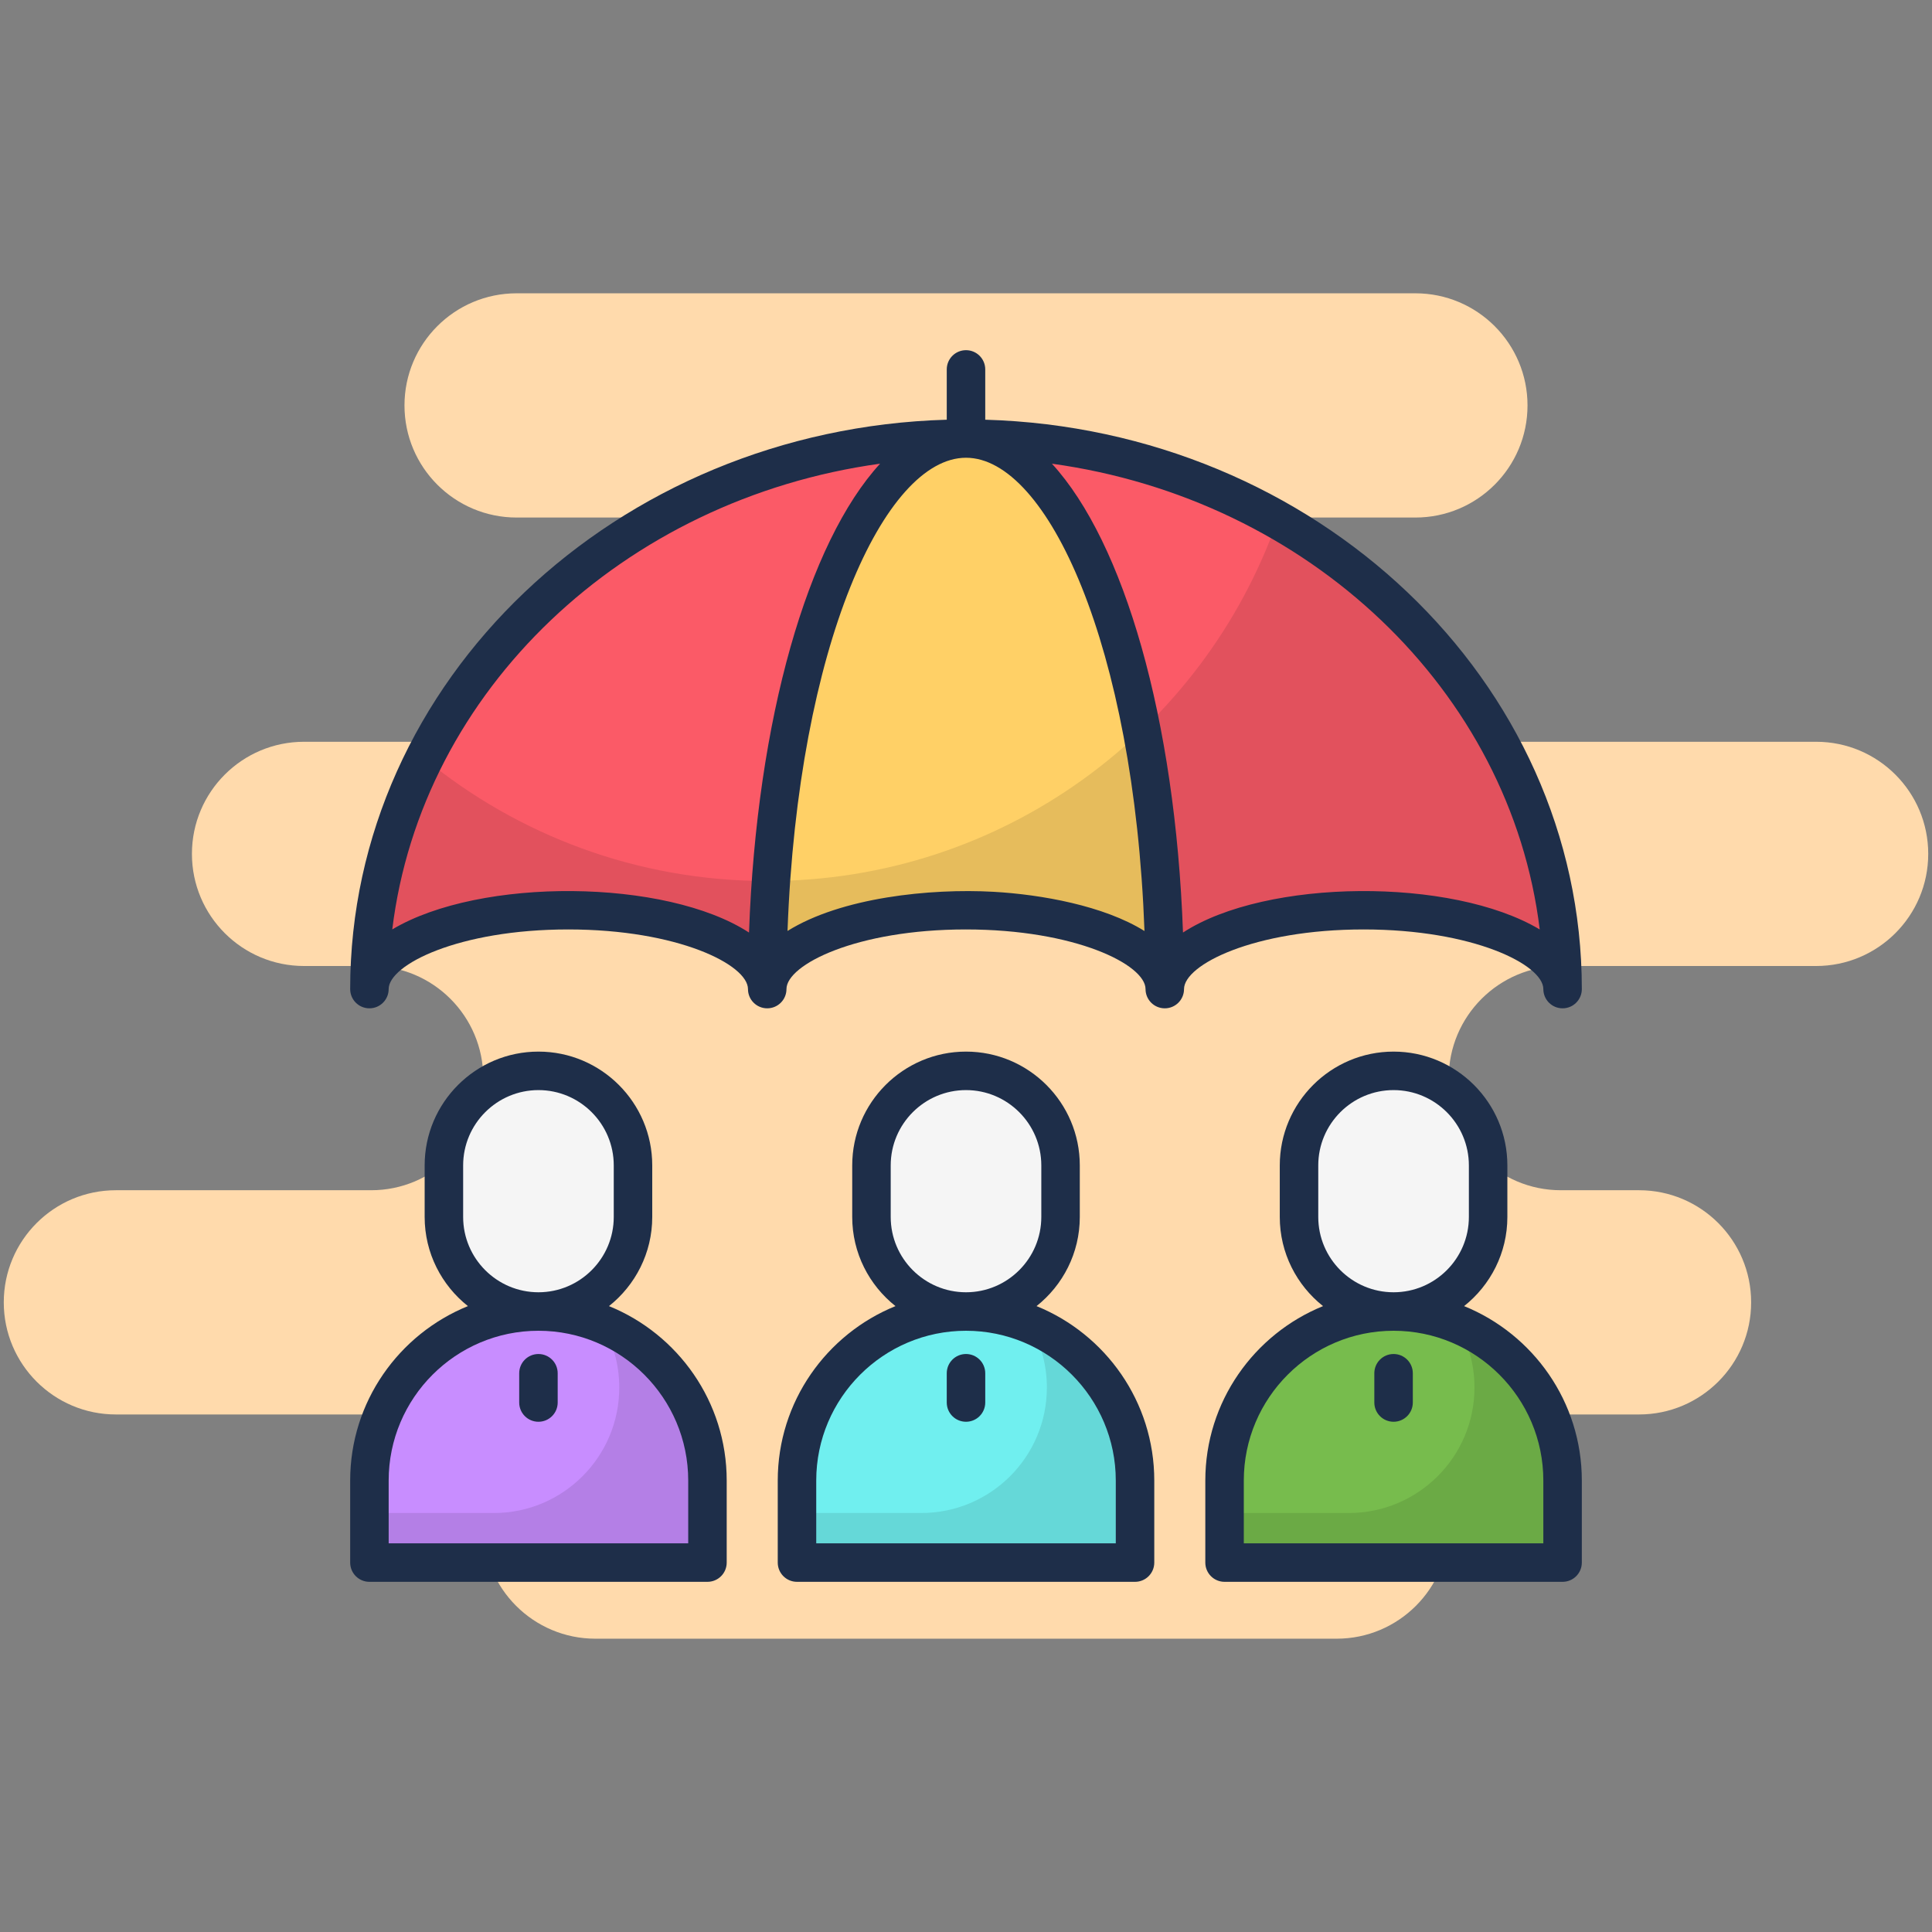 <svg enable-background="new 0 0 512 512" height="512" viewBox="0 0 512 512" width="512" xmlns="http://www.w3.org/2000/svg"><rect x="0" y="0" width="512" height="512" fill="#808080" stroke="none"/><g id="_x30_2_Risk_Management"><g><path d="m383.927 285.712c0 16.41 13.303 29.712 29.712 29.712h20.719c16.41 0 29.712 13.303 29.712 29.712 0 16.41-13.303 29.712-29.712 29.712h-20.718c-16.41 0-29.712 13.303-29.712 29.712 0 16.41-13.303 29.712-29.712 29.712h-196.431c-16.41 0-29.712-13.303-29.712-29.712 0-16.41-13.303-29.712-29.712-29.712h-67.649c-16.409.001-29.712-13.302-29.712-29.711 0-16.41 13.303-29.712 29.712-29.712h67.648c16.41 0 29.712-13.303 29.712-29.712 0-16.41-13.303-29.712-29.712-29.712h-17.785c-16.41 0-29.712-13.303-29.712-29.712 0-16.41 13.303-29.712 29.712-29.712h101.909c16.41 0 29.712-13.303 29.712-29.712 0-16.41-13.303-29.712-29.712-29.712h-45.579c-16.41 0-29.712-13.303-29.712-29.712 0-16.41 13.303-29.712 29.712-29.712h238.19c16.41 0 29.712 13.303 29.712 29.712 0 16.41-13.303 29.712-29.712 29.712h-45.579c-16.41 0-29.712 13.303-29.712 29.712 0 16.41 13.303 29.712 29.712 29.712h151.772c16.41 0 29.712 13.303 29.712 29.712 0 16.41-13.303 29.712-29.712 29.712h-67.648c-16.41-.001-29.713 13.302-29.713 29.711z" fill="#ffdaac"/><g><path d="m187.484 392.358v21.741h-89.582v-21.741c0-24.737 20.054-44.791 44.791-44.791 24.738 0 44.791 20.054 44.791 44.791z" fill="#c88dff"/><path d="m300.793 392.358v21.741h-89.582v-21.741c0-24.737 20.054-44.791 44.791-44.791 24.737 0 44.791 20.054 44.791 44.791z" fill="#70efef"/><path d="m414.102 392.358v21.741h-89.582v-21.741c0-24.737 20.054-44.791 44.791-44.791 24.737 0 44.791 20.054 44.791 44.791z" fill="#77bc4d"/><path d="m187.467 392.345v21.777h-89.555v-13.158h32.946c18.36 0 33.252-14.892 33.252-33.252 0-6.171-1.683-11.934-4.59-16.881 5.61 2.244 10.659 5.661 14.841 9.843 8.109 8.109 13.106 19.329 13.106 31.671z" opacity=".1"/><path d="m300.79 392.345v21.777h-89.556v-13.158h32.895c18.411 0 33.303-14.892 33.303-33.252 0-6.171-1.683-11.934-4.59-16.881 5.61 2.244 10.659 5.661 14.841 9.843 8.108 8.109 13.107 19.329 13.107 31.671z" opacity=".1"/><path d="m414.112 392.345v21.777h-89.607v-13.158h32.946c18.36 0 33.303-14.892 33.303-33.252 0-6.171-1.683-11.934-4.641-16.881 5.61 2.244 10.659 5.61 14.892 9.843 8.109 8.109 13.107 19.329 13.107 31.671z" opacity=".1"/><path d="m167.749 308.841v13.67c0 13.838-11.218 25.056-25.056 25.056-13.838 0-25.056-11.218-25.056-25.056v-13.67c0-13.838 11.218-25.056 25.056-25.056 13.838 0 25.056 11.218 25.056 25.056z" fill="#f5f5f5"/><path d="m281.058 308.841v13.67c0 13.838-11.218 25.056-25.056 25.056-13.838 0-25.056-11.218-25.056-25.056v-13.67c0-13.838 11.218-25.056 25.056-25.056 13.838 0 25.056 11.218 25.056 25.056z" fill="#f5f5f5"/><path d="m394.367 308.841v13.67c0 13.838-11.218 25.056-25.056 25.056-13.838 0-25.056-11.218-25.056-25.056v-13.67c0-13.838 11.218-25.056 25.056-25.056 13.838 0 25.056 11.218 25.056 25.056z" fill="#f5f5f5"/><path d="m414.102 262.118c0-11.559-23.623-20.907-52.742-20.907-29.055 0-52.679 9.348-52.679 20.907 0-11.559-23.623-20.907-52.742-20.907-28.993 0-52.616 9.348-52.616 20.907 0-11.559-23.623-20.907-52.742-20.907-29.055 0-52.679 9.348-52.679 20.907 0-80.661 70.807-145.909 158.1-145.909s158.1 65.248 158.1 145.909z" fill="#fb5a67"/><path d="m308.681 262.118c0-11.559-23.623-20.907-52.742-20.907-28.993 0-52.616 9.348-52.616 20.907 0-80.661 23.561-145.909 52.679-145.909 29.119 0 52.679 65.248 52.679 145.909z" fill="#ffd066"/><path d="m414.112 262.142c0-11.577-23.613-20.91-52.734-20.91-29.07 0-52.683 9.333-52.683 20.91 0-11.577-23.613-20.91-52.734-20.91-29.019 0-52.632 9.333-52.632 20.91 0-11.577-23.613-20.91-52.734-20.91-29.07 0-52.683 9.333-52.683 20.91 0-21.828 5.202-42.585 14.535-61.149 24.735 20.298 56.406 32.487 90.882 32.487 62.526 0 115.668-39.984 135.252-95.778 45.288 25.602 75.531 71.757 75.531 124.44z" opacity=".1"/><g fill="#1e2e49"><path d="m97.9 419.2h89.584c2.819 0 5.1-2.281 5.1-5.1v-21.74c0-20.901-12.931-38.813-31.2-46.228 6.973-5.528 11.467-14.053 11.467-23.623v-13.666c0-16.63-13.527-30.157-30.157-30.157s-30.157 13.527-30.157 30.157v13.666c0 9.57 4.494 18.094 11.466 23.623-18.271 7.415-31.203 25.327-31.203 46.228v21.74c0 2.819 2.281 5.1 5.1 5.1zm24.838-96.691v-13.666c0-11.002 8.955-19.957 19.957-19.957s19.957 8.955 19.957 19.957v13.666c0 11.002-8.955 19.957-19.957 19.957s-19.957-8.955-19.957-19.957zm-19.738 69.851c0-21.889 17.805-39.694 39.694-39.694 21.884 0 39.689 17.805 39.689 39.694v16.64h-79.383z"/><path d="m142.694 358.827c-2.819 0-5.1 2.281-5.1 5.1v7.755c0 2.819 2.281 5.1 5.1 5.1s5.1-2.281 5.1-5.1v-7.755c0-2.819-2.281-5.1-5.1-5.1z"/><path d="m206.111 392.36v21.74c0 2.819 2.281 5.1 5.1 5.1h89.584c2.819 0 5.1-2.281 5.1-5.1v-21.74c0-20.901-12.932-38.813-31.204-46.228 6.973-5.528 11.466-14.053 11.466-23.623v-13.666c0-16.63-13.527-30.157-30.157-30.157-16.625 0-30.152 13.527-30.152 30.157v13.666c0 9.57 4.494 18.094 11.465 23.622-18.27 7.416-31.202 25.327-31.202 46.229zm29.937-69.851v-13.666c0-11.002 8.95-19.957 19.952-19.957s19.957 8.955 19.957 19.957v13.666c0 11.002-8.955 19.957-19.957 19.957s-19.952-8.955-19.952-19.957zm19.952 30.157c21.889 0 39.694 17.805 39.694 39.694v16.64h-79.384v-16.64c.001-21.889 17.806-39.694 39.69-39.694z"/><path d="m256 376.781c2.819 0 5.1-2.281 5.1-5.1v-7.755c0-2.819-2.281-5.1-5.1-5.1s-5.1 2.281-5.1 5.1v7.755c0 2.819 2.281 5.1 5.1 5.1z"/><path d="m319.421 392.36v21.74c0 2.819 2.281 5.1 5.1 5.1h89.579c2.819 0 5.1-2.281 5.1-5.1v-21.74c0-20.901-12.931-38.813-31.2-46.228 6.973-5.528 11.467-14.053 11.467-23.623v-13.666c0-16.63-13.527-30.157-30.157-30.157s-30.157 13.527-30.157 30.157v13.666c0 9.57 4.494 18.095 11.467 23.623-18.267 7.416-31.199 25.327-31.199 46.228zm29.933-69.851v-13.666c0-11.002 8.955-19.957 19.957-19.957s19.957 8.955 19.957 19.957v13.666c0 11.002-8.955 19.957-19.957 19.957s-19.957-8.955-19.957-19.957zm19.957 30.157c21.884 0 39.689 17.805 39.689 39.694v16.64h-79.379v-16.64c0-21.889 17.805-39.694 39.69-39.694z"/><path d="m369.311 376.781c2.819 0 5.1-2.281 5.1-5.1v-7.755c0-2.819-2.281-5.1-5.1-5.1s-5.1 2.281-5.1 5.1v7.755c0 2.819 2.281 5.1 5.1 5.1z"/><path d="m97.9 267.216c2.819 0 5.1-2.281 5.1-5.1 0-6.445 18.537-15.803 47.583-15.803 29.081 0 47.638 9.358 47.638 15.803 0 2.819 2.281 5.1 5.1 5.1s5.1-2.281 5.1-5.1c0-6.445 18.512-15.803 47.519-15.803 29.081 0 47.638 9.358 47.638 15.803 0 2.819 2.281 5.1 5.1 5.1s5.1-2.281 5.1-5.1c0-6.445 18.537-15.803 47.583-15.803 29.081 0 47.638 9.358 47.638 15.803 0 2.819 2.281 5.1 5.1 5.1s5.1-2.281 5.1-5.1c0-81.686-70.469-148.381-158.1-150.888v-13.328c0-2.819-2.281-5.1-5.1-5.1s-5.1 2.281-5.1 5.1v13.328c-87.631 2.507-158.1 69.202-158.1 150.888.001 2.819 2.282 5.1 5.101 5.1zm110.8-20.5c2.779-75.653 25.754-125.408 47.3-125.408 21.55 0 44.525 49.765 47.299 125.423-10.743-6.708-27.383-9.685-40.01-10.396-16.832-.945-40.404 1.518-54.589 10.381zm199.344-.398c-23.218-13.867-72.508-13.533-94.539.816-2.047-56.734-15.626-103.388-34.732-124.25 68.026 9.385 121.553 60.118 129.271 123.434zm-174.816-123.434c-19.107 20.863-32.685 67.518-34.732 124.253-21.992-14.311-71.264-14.722-94.539-.83 7.717-63.31 61.244-114.039 129.271-123.423z"/></g></g></g></g></svg>